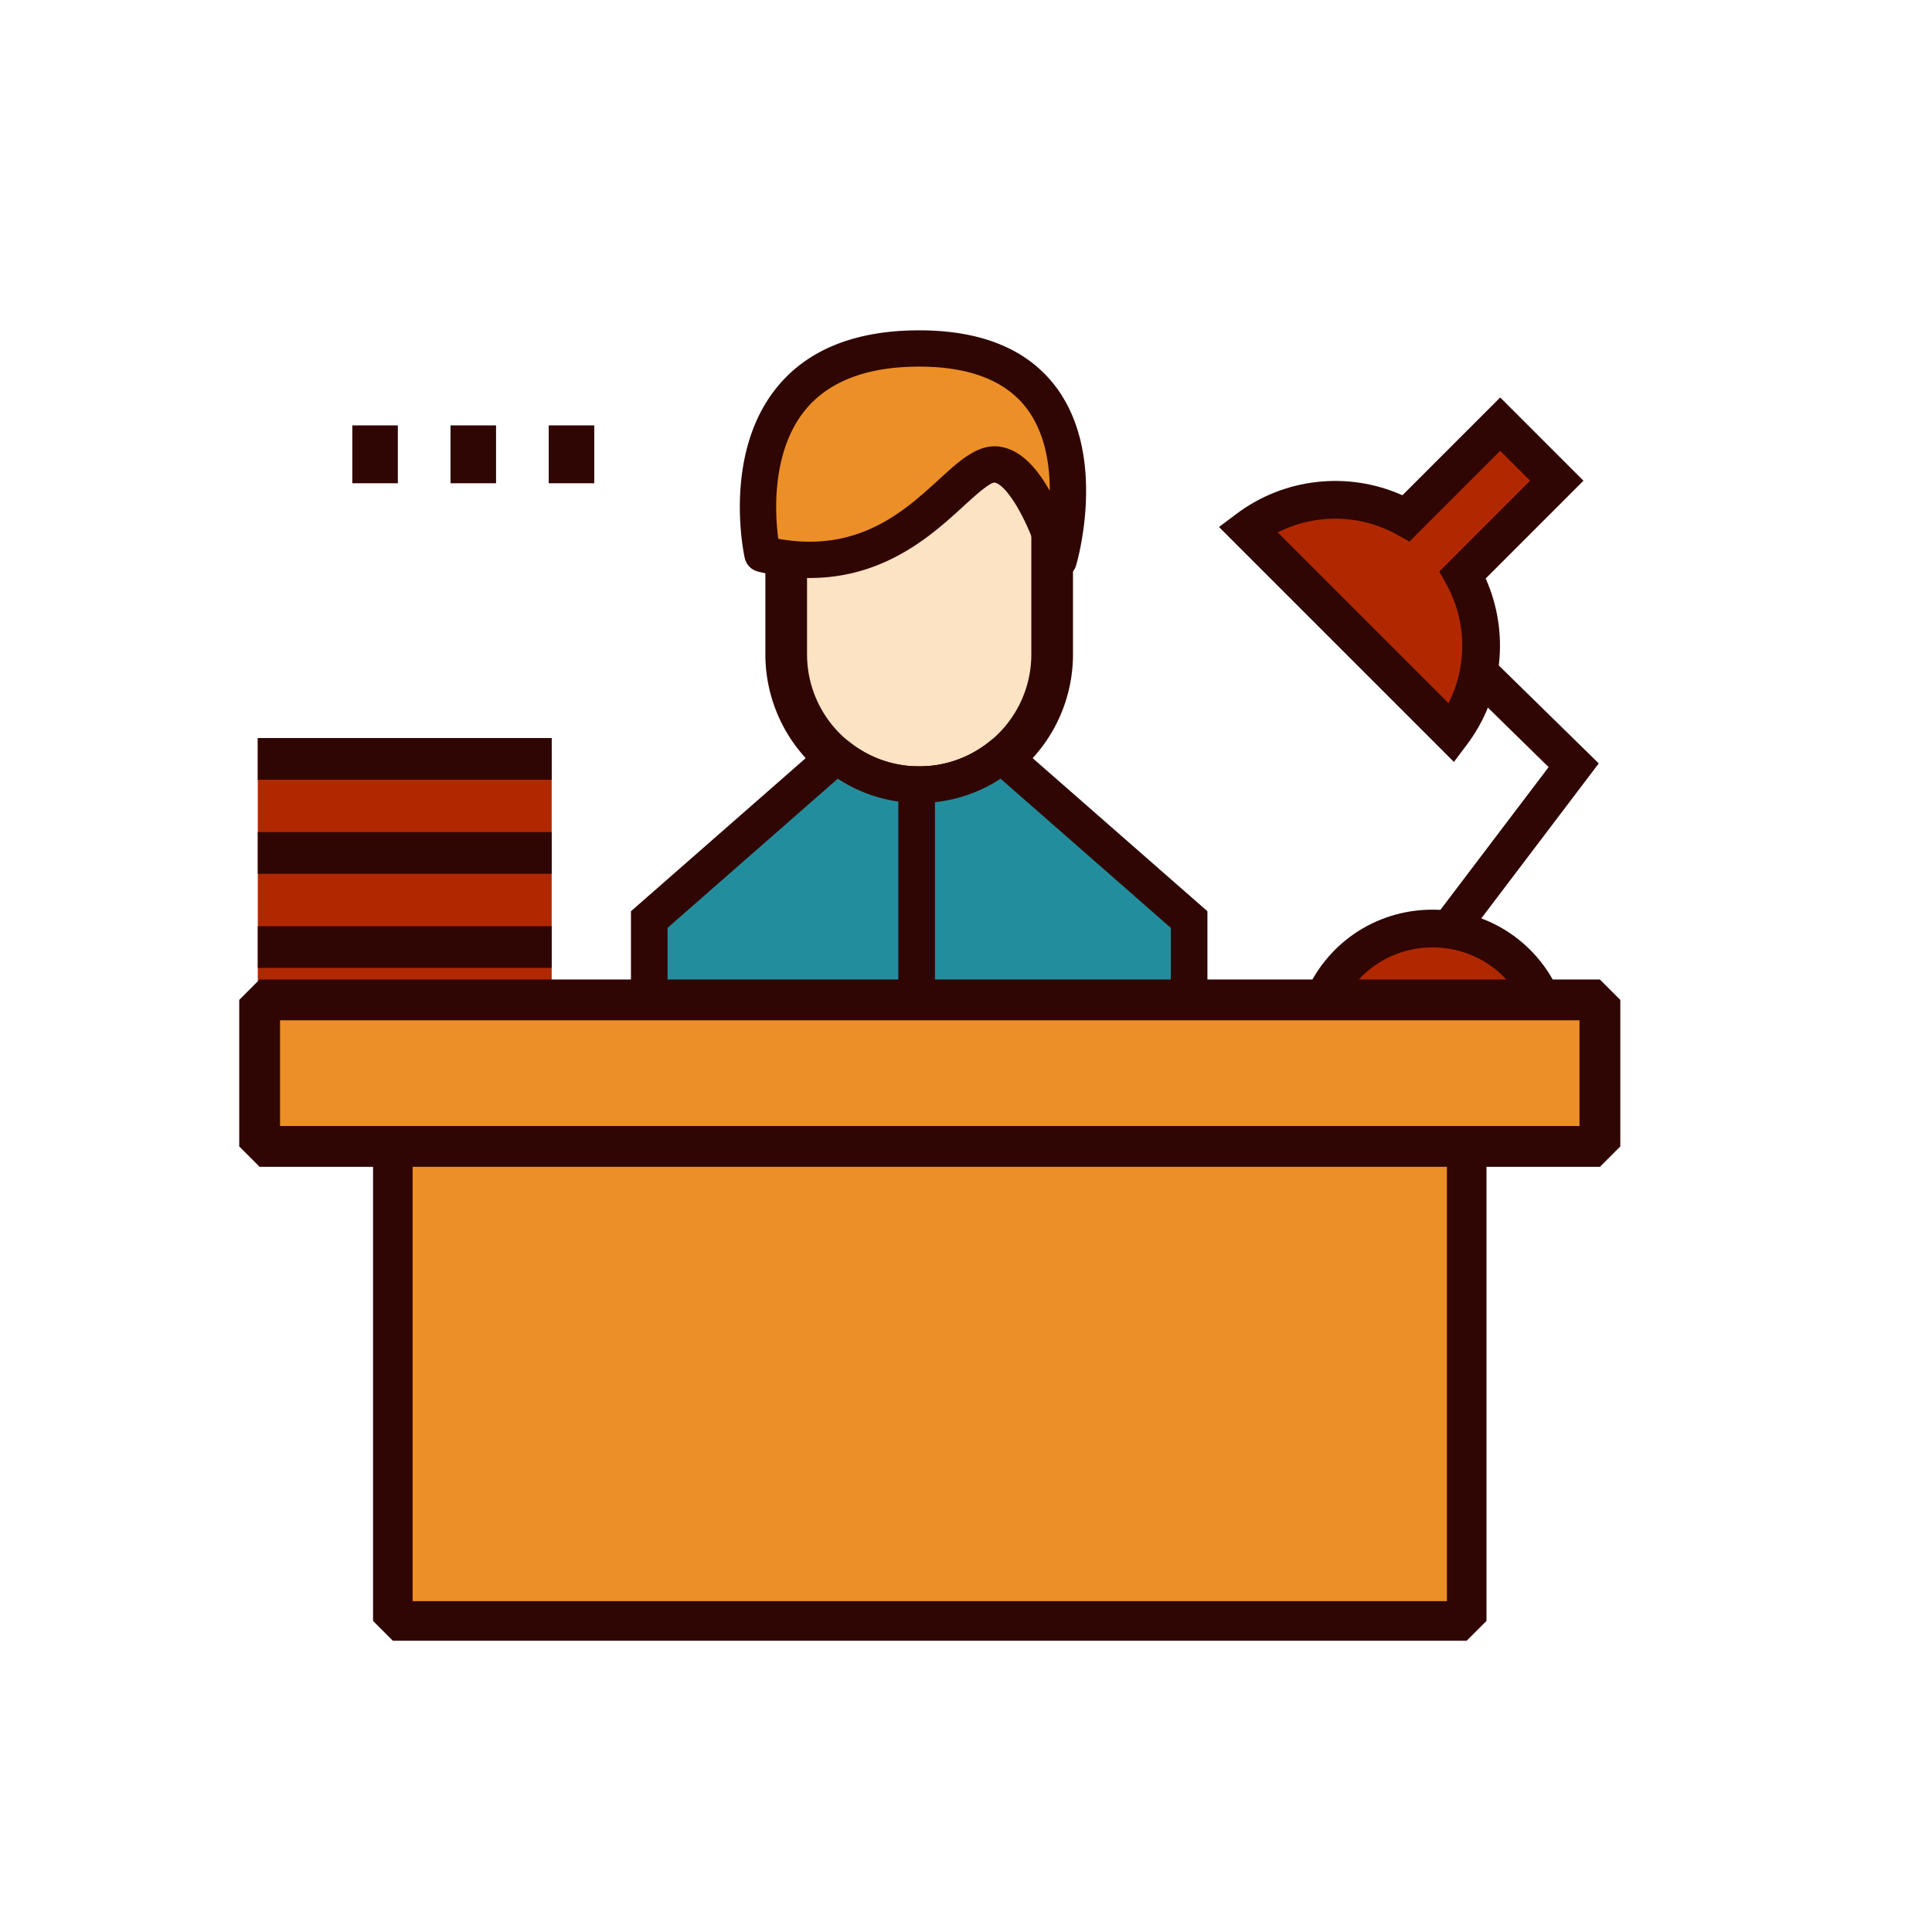 <?xml version="1.0" encoding="UTF-8"?> <svg xmlns="http://www.w3.org/2000/svg" width="800px" height="800px" viewBox="0 0 1024 1024" class="icon" version="1.1"><path d="M186.726 225.467h24.137v30.664h-24.137zM238.781 225.467h24.137v30.664h-24.137zM290.835 225.467h24.137v30.664h-24.137zM769.038 507.97L753.1 495.888l67.698-89.305-61.547-60.298 13.996-14.287 74.132 72.628z" fill="#300604"></path><path d="M825.121 254.789l-29.979-29.979-49.848 49.848c-26.329-14.662-59.406-12.747-83.981 5.733L769.54 388.618c18.481-24.575 20.395-57.651 5.733-83.981l49.848-49.848z" fill="#B12800"></path><path d="M770.611 403.832L646.1 279.32l9.203-6.921c25.471-19.155 59.258-22.762 88.013-9.905l51.826-51.825 44.121 44.12-51.826 51.826c12.855 28.755 9.25 62.542-9.905 88.014l-6.921 9.203z m-93.356-121.641l90.485 90.484c10.011-19.703 9.792-43.429-1.204-63.174l-3.673-6.597 48.116-48.116-15.837-15.837-48.116 48.116-6.597-3.674c-19.745-10.995-43.47-11.213-63.174-1.202z" fill="#300604"></path><path d="M818.207 532.412c-9.194-23.568-32.099-40.274-58.921-40.274s-49.728 16.706-58.921 40.274h117.842z" fill="#B12800"></path><path d="M832.842 542.412H685.729l5.319-13.635c11.053-28.332 37.838-46.64 68.238-46.64s57.185 18.308 68.238 46.64l5.318 13.635z m-115.408-20h83.703c-9.896-12.645-25.122-20.274-41.852-20.274s-31.954 7.63-41.851 20.274z" fill="#300604"></path><path d="M408.339 259.437s-0.902 89.04 17.406 121.165 69.809 44.566 69.809 44.566l37.654-32.072s33.998-41.671 32.826-62.049c-1.172-20.378-28.123-120.25-28.123-120.25l-129.572 48.64z" fill="#FCE3C3"></path><path d="M487.185 425.586c-8.502 0-17.004-1.357-25.098-4.076a78.773 78.773 0 0 1-53.748-74.747v-87.326h16.737v87.326a62.054 62.054 0 0 0 42.34 58.881c12.749 4.277 26.789 4.277 39.539 0a62.055 62.055 0 0 0 42.342-58.881v-87.326h16.737v87.326a78.774 78.774 0 0 1-53.751 74.747c-8.09 2.719-16.592 4.076-25.098 4.076z" fill="#300604"></path><path d="M487.185 428.258c-8.892 0-17.622-1.418-25.949-4.215a81.44 81.44 0 0 1-55.57-77.279v-89.999h22.083v89.999a59.387 59.387 0 0 0 40.518 56.348c12.2 4.093 25.637 4.091 37.839 0a59.387 59.387 0 0 0 40.52-56.348v-89.999h22.082v89.999a81.44 81.44 0 0 1-55.573 77.279c-8.324 2.797-17.055 4.215-25.95 4.215z m-76.174-166.15v84.655a76.102 76.102 0 0 0 51.927 72.213c7.778 2.612 15.936 3.938 24.247 3.938 8.315 0 16.473-1.325 24.248-3.938a76.101 76.101 0 0 0 51.93-72.213v-84.655H551.97v84.655a64.726 64.726 0 0 1-44.164 61.414c-13.297 4.462-27.942 4.462-41.239 0a64.727 64.727 0 0 1-44.162-61.414v-84.655h-11.394z" fill="#300604"></path><path d="M495.554 559.12H337.088v-74.926l103.991-91.113 6.018 1.166 1.678 1.272c5.677 4.473 11.948 7.878 18.639 10.126a62.026 62.026 0 0 0 19.772 3.231h8.369V559.12z" fill="#300604"></path><path d="M498.227 561.792H334.416v-78.811l105.887-92.773 7.913 1.533 2.174 1.648c5.469 4.309 11.47 7.569 17.875 9.722a59.34 59.34 0 0 0 18.92 3.092h11.042v155.589z m-158.467-5.344h153.122V411.547h-5.697a64.695 64.695 0 0 1-20.622-3.369c-6.989-2.348-13.53-5.9-19.443-10.561l-1.143-0.866-4.123-0.799-102.094 89.453v71.043z" fill="#300604"></path><path d="M353.825 542.382h124.991V425.168a78.616 78.616 0 0 1-16.729-3.658 77.91 77.91 0 0 1-18.034-8.783l-90.228 79.056v50.599z" fill="#228E9D"></path><path d="M637.285 559.12H478.817V408.875h8.369a62.008 62.008 0 0 0 19.772-3.231c6.696-2.247 12.967-5.655 18.636-10.123l1.596-1.259 6.018-1.166 3.165 2.684 100.912 88.413v74.927z" fill="#300604"></path><path d="M639.958 561.792H476.144V406.203h11.041c6.445 0 12.812-1.04 18.922-3.092 6.403-2.149 12.403-5.409 17.833-9.688l2.105-1.66 7.914-1.533 4.143 3.513 101.857 89.239v78.81z m-158.469-5.344h153.125v-71.043L534.612 397.79l-2.154-1.826-4.123 0.799-1.087 0.857c-5.914 4.66-12.454 8.212-19.44 10.558a64.674 64.674 0 0 1-20.623 3.369h-5.696v144.901z" fill="#300604"></path><path d="M495.554 542.382h124.994v-50.599l-90.228-79.056a77.95 77.95 0 0 1-18.034 8.783 78.555 78.555 0 0 1-16.732 3.658v117.214z" fill="#228E9D"></path><path d="M404.101 293.629s-24.136-108.928 83.097-108.928 73.942 112.197 73.942 112.197-13.445-47.528-32.422-50.61c-20.908-3.397-47.605 65.808-124.617 47.341z" fill="#ED8F27"></path><path d="M561.141 306.518h-0.062a9.62 9.62 0 0 1-9.195-7.002c-6.969-24.537-18.615-42.743-24.707-43.733h-0.049c-2.776 0-11.047 7.569-16.531 12.589-19.65 17.986-52.536 48.092-108.739 34.612a9.62 9.62 0 0 1-7.149-7.273c-0.49-2.213-11.681-54.604 16.772-90.053 16.286-20.289 41.76-30.576 75.717-30.576 33.223 0 57.636 10.139 72.56 30.134 27.321 36.604 11.301 92.075 10.605 94.419a9.62 9.62 0 0 1-9.222 6.883zM412.505 285.57c42.44 7.646 66.97-14.797 85.101-31.392 11.297-10.342 21.058-19.263 32.654-17.388 9.583 1.557 18.182 9.224 26.14 23.356 0.018-14.443-2.633-30.828-12.101-43.478-11.1-14.829-30.311-22.349-57.101-22.349-27.833 0-48.26 7.866-60.712 23.38-11.707 14.584-14.639 33.79-15.038 47.332a128.928 128.928 0 0 0 1.057 20.539z" fill="#300604"></path><path d="M136.636 391.182H292.41v138.79H136.636z" fill="#B12800"></path><path d="M137.613 529.973v72.989h70.599v256.169H777.38V602.962h70.6v-72.989z" fill="#ED8F27"></path><path d="M777.38 869.616H208.212l-10.485-10.485V613.447h-60.114l-10.485-10.485v-72.989l10.485-10.485H847.98l10.485 10.485v72.989l-10.485 10.485h-60.114v245.684l-10.486 10.485z m-558.682-20.97h548.197V602.962l10.485-10.485h60.114v-52.019H148.098v52.019h60.114l10.485 10.485v245.684z" fill="#300604"></path><path d="M136.636 391.182H292.41v22.091H136.636zM136.636 441.033H292.41v22.091H136.636zM136.636 490.883H292.41v22.091H136.636z" fill="#300604"></path><path d="M137.613 529.973H847.98v77.666H137.613z" fill="#ED8F27"></path><path d="M847.98 618.454H137.613l-10.816-10.815v-77.666l10.816-10.815H847.98l10.816 10.815v77.666l-10.816 10.815z m-699.551-21.631h688.735v-56.035H148.429v56.035z" fill="#300604"></path></svg> 